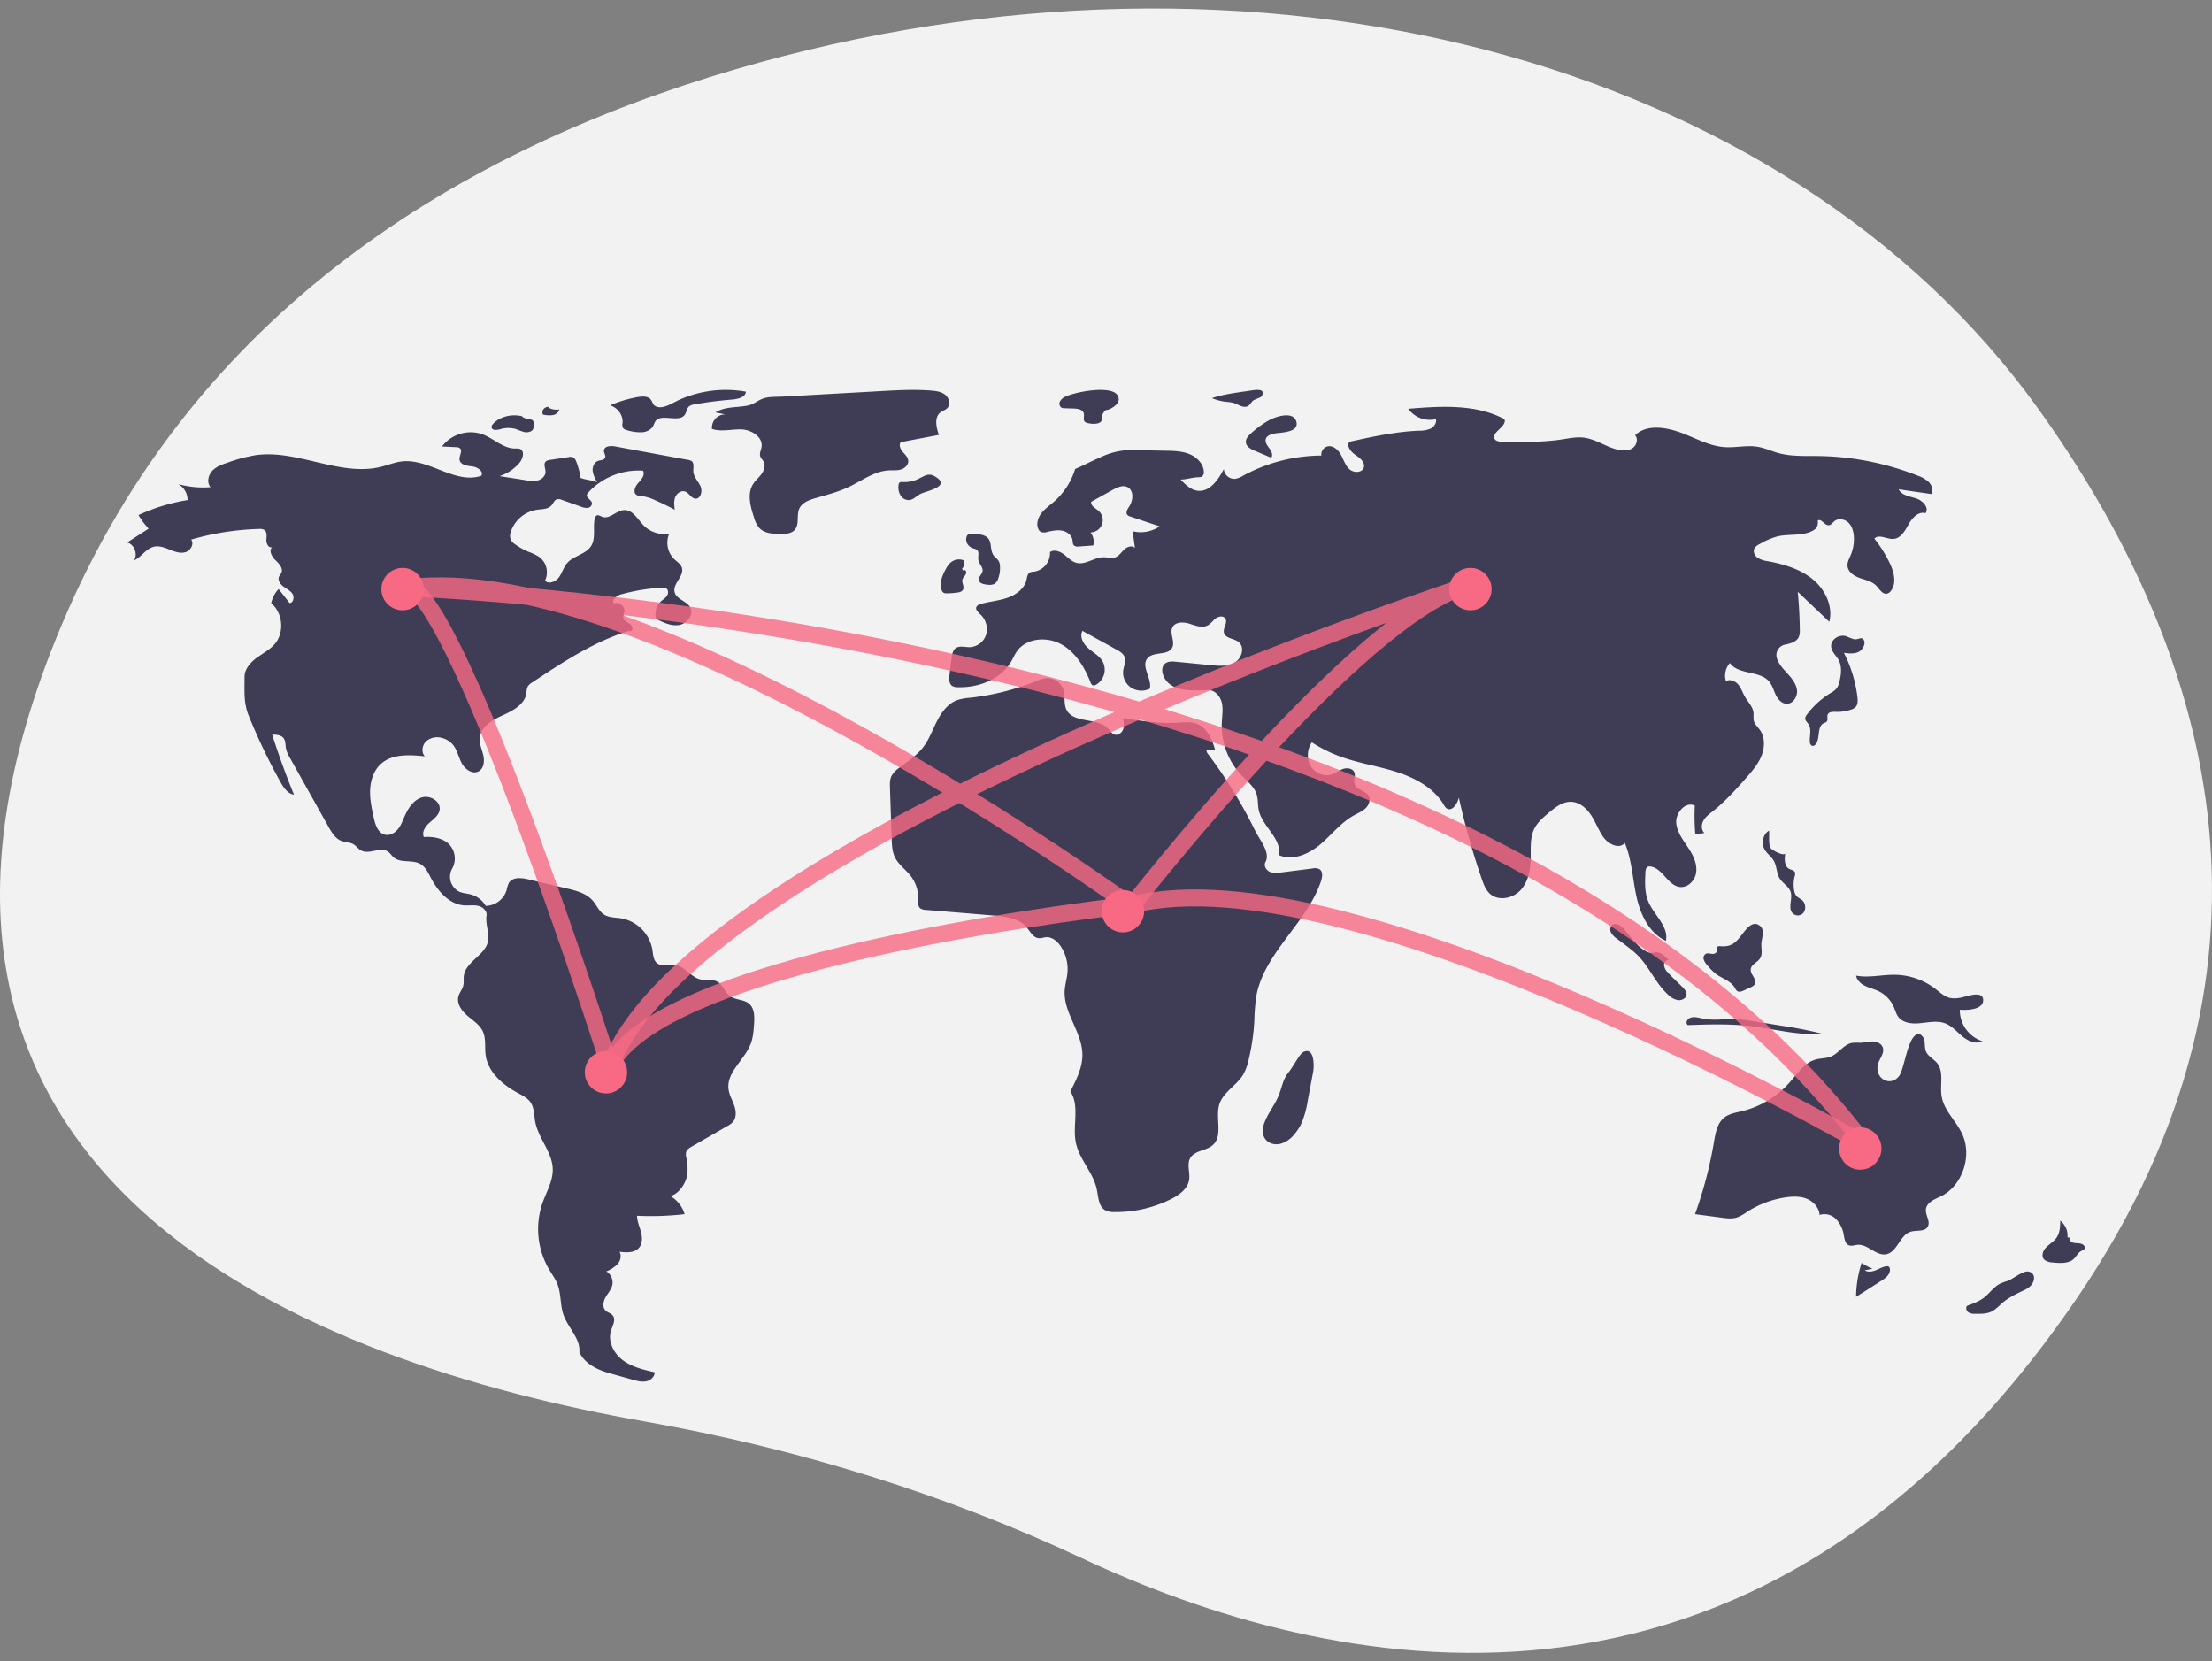 <svg xmlns="http://www.w3.org/2000/svg" width="261" height="196"><rect width="100%" height="100%" fill="#808080" stroke="none"/><g fill="none" fill-rule="evenodd" transform="translate(0 .968)"><path fill="#F2F2F2" fill-rule="nonzero" d="M240.45 47.19C210.827 5.94 148.25-10.792 86.707 7.23 54.172 16.757 22.801 35.846 7.255 72.81c-27.791 66.076 30.56 87.179 68.714 93.904 18.45 3.253 35.827 8.716 51.705 16.154 28.568 13.381 79.134 25.239 117.264-30.502 27.637-40.4 15.244-77.7-4.488-105.176z"/><path fill="#3F3D56" fill-rule="nonzero" d="M68.493 55.407a7.652 7.652 0 00-.498-1.91.864.864 0 00-.438-.542.9.9 0 00-.435-.005l-2.233.343a.855.855 0 00-.51.199c-.29.306-.004.8-.013 1.224-.01.476-.431.862-.889.99a3.35 3.35 0 01-1.412-.018l-3.122-.487a5.147 5.147 0 002.362-1.58c.41-.489.63-1.4.035-1.631a1.454 1.454 0 00-.542-.044c-1.415.011-2.528-1.174-3.852-1.673a4.252 4.252 0 00-4.794 1.434l1.663.08a.737.737 0 01.443.119c.365.3-.088.877-.037 1.347.067.611.876.742 1.486.804.61.062 1.383.558 1.09 1.098-3.065 1.06-6.185-2.07-9.404-1.685-.815.098-1.584.419-2.38.62-4.859 1.234-9.883-2.056-14.847-1.36a18.81 18.81 0 00-3.241.858c-.676.222-1.38.463-1.871.979-.491.516-.678 1.398-.213 1.938a10.845 10.845 0 01-3.811-.364 2.143 2.143 0 011.098 1.888c-2.002.327-3.95.923-5.793 1.771.344.574.746 1.11 1.199 1.602L15 63.035c.856.216 1.299 1.387.8 2.118.888-.396 1.438-1.42 2.388-1.628.621-.136 1.254.119 1.844.358.59.24 1.238.472 1.849.292.61-.18 1.06-.974.673-1.48a31.51 31.51 0 018.025-1.257c.21-.026.423.014.608.116.354.246.261.778.242 1.21-.02.43.316.998.7.803-.452.394-.065 1.134.369 1.548.434.414.957.984.691 1.523-.069.14-.187.252-.253.394-.197.418.115.906.484 1.184.37.278.82.472 1.077.857.256.384.14 1.058-.318 1.111l-1.302-1.658a3.403 3.403 0 00-.88 1.672c1.38 1.132 1.589 3.437.432 4.799-.59.696-1.43 1.119-2.164 1.662-.733.543-1.411 1.316-1.41 2.23.004 1.58-.125 3.046.465 4.51a69.576 69.576 0 003.761 7.87c.372.668.853 1.4 1.607 1.515a93.166 93.166 0 01-2.573-7.087c.497.002 1.07.042 1.362.445.241.335.19.789.264 1.194.096.393.254.768.47 1.11l4.55 8.126c.377.674.81 1.397 1.53 1.67.461.175.994.142 1.418.393.333.197.557.546.896.732.958.524 2.29-.482 3.186.144.256.18.42.464.655.669.827.718 2.184.238 3.139.773.615.346.934 1.037 1.262 1.662.823 1.568 2.153 3.105 3.915 3.23.553.039 1.119-.067 1.66.057.54.123 1.073.597.987 1.147-.15.942.315 1.974.19 2.92-.227 1.722-2.663 2.48-2.873 4.204-.046.378.026.768-.064 1.138-.11.453-.449.822-.57 1.272-.228.854.382 1.703 1.052 2.277.67.574 1.468 1.07 1.835 1.873.387.85.197 1.84.322 2.766.275 2.02 2.015 3.519 3.806 4.484.546.295 1.132.58 1.485 1.09.46.666.415 1.545.569 2.34.377 1.95 2.013 3.557 2.06 5.542.033 1.412-.75 2.692-1.217 4.023a9.406 9.406 0 00.764 7.781c.35.592.768 1.15 1.015 1.792.441 1.145.298 2.447.705 3.605.538 1.53 2.016 2.795 1.874 4.412.671 1.397 2.153 2.084 3.643 2.5l2.67.745c.511.143 1.045.287 1.566.183.52-.103 1.017-.536 1.004-1.069-1.31-.296-2.66-.61-3.74-1.41-1.08-.801-1.82-2.226-1.41-3.508.19-.595.594-1.281.21-1.772-.22-.282-.622-.355-.87-.612-.387-.4-.254-1.072.024-1.555.278-.483.68-.914.793-1.46a1.525 1.525 0 00-.712-1.585 3.774 3.774 0 001.321-.85c.348-.398.509-1.012.235-1.464.812.103 1.77.153 2.304-.47.425-.497.396-1.24.228-1.874-.168-.633-.453-1.249-.462-1.904 1.873.09 3.75.025 5.613-.19a3.648 3.648 0 00-1.706-2.144c.843-.143 1.612-1.156 1.878-1.972.267-.815.199-1.703.034-2.545a1.37 1.37 0 01-.025-.667c.095-.304.392-.489.667-.647l4.188-2.412a2.44 2.44 0 00.67-.496c.438-.517.373-1.297.148-1.937-.224-.64-.584-1.242-.67-1.916-.26-2.013 1.89-3.457 2.615-5.352.284-.744.342-1.553.397-2.347.06-.854.064-1.845-.59-2.395-.626-.527-1.605-.41-2.26-.9-.601-.45-.808-1.323-1.465-1.686-.596-.33-1.344-.12-2.007-.275-1.167-.274-1.902-1.623-3.094-1.748-.673-.07-1.434.26-1.986-.134-.485-.346-.505-1.042-.597-1.632a4.553 4.553 0 00-3.67-3.692c-.693-.112-1.448-.07-2.038-.452-.598-.387-.872-1.111-1.341-1.648-.757-.864-1.948-1.17-3.064-1.434l-4.54-1.07c-.805-.19-1.844-.29-2.276.417a3.28 3.28 0 00-.27.85 2.624 2.624 0 01-2.467 1.862 2.919 2.919 0 00-1.72-1.335c-.46-.128-.953-.143-1.392-.332a1.966 1.966 0 01-.848-2.72 2.446 2.446 0 00-.417-2.937c-.772-.695-1.888-.863-2.924-.793-.27-.593.183-1.263.671-1.694.489-.431 1.082-.855 1.188-1.499.168-1.013-1.121-1.782-2.1-1.48-.978.302-1.602 1.255-2.015 2.195-.236.539-.438 1.106-.811 1.56-.374.455-.976.78-1.545.635-.805-.207-1.116-1.167-1.294-1.981-.24-1.093-.48-2.2-.43-3.319.05-1.117.426-2.265 1.247-3.021 1.34-1.233 3.394-1.112 5.2-.916-.426-.482-.32-1.295.136-1.75a1.98 1.98 0 011.798-.442 2.476 2.476 0 011.393.835c.513.628.66 1.476 1.048 2.188.388.713 1.26 1.321 1.975.939.617-.33.715-1.189.561-1.873-.153-.685-.48-1.35-.424-2.05.106-1.334 1.485-2.137 2.702-2.686 1.217-.55 2.61-1.289 2.804-2.613.006-.26.055-.516.144-.76.135-.215.323-.392.545-.514 3.552-2.354 7.163-4.736 11.222-6.023.211-.067.236.008.451-.045.302-.174.102-.657-.187-.852-.289-.195-.675-.344-.748-.685-.054-.25.094-.497.132-.75.094-.624-.65-1.2-1.227-.95-.326-.433.32-.936.841-1.08a22.774 22.774 0 014.797-.786.862.862 0 01.546.093c.273.189.238.623.045.893s-.494.44-.734.669a2.014 2.014 0 00-.52 2.021c.847.433 1.768.877 2.706.725.938-.152 1.77-1.21 1.33-2.053-.411-.787-1.645-.964-1.857-1.826-.248-1.008 1.176-1.906.855-2.894-.14-.433-.57-.687-.9-1a2.72 2.72 0 01-.592-3.009 3.407 3.407 0 01-2.994-.94c-.716-.724-1.287-1.867-2.304-1.835-.933.03-1.737 1.122-2.61.789-.214-.082-.44-.249-.648-.151a.538.538 0 00-.242.403c-.222 1.063.16 2.274-.418 3.193-.63 1-2.083 1.138-2.845 2.04-.414.49-.575 1.148-.955 1.664s-1.187.844-1.644.395a2.277 2.277 0 00-.615-2.763c-.424-.278-.88-.5-1.36-.664a8.056 8.056 0 01-1.518-.849 1.499 1.499 0 01-.558-.598c-.1-.31-.087-.645.038-.946a3.86 3.86 0 013.07-2.552c.608-.083 1.315-.054 1.717-.518.213-.246.324-.617.633-.717a.932.932 0 01.585.072l2.268.8c.253.115.532.162.808.135a.549.549 0 00.474-.577c-.073-.378-.652-.56-.6-.94a.628.628 0 01.19-.32 8.096 8.096 0 016.431-2.548c.287.472-.166 1.03-.543 1.433-.376.402-.68 1.122-.224 1.431.187.096.395.143.604.137.559.076 1.101.24 1.608.489.783.342 1.552.716 2.306 1.123-.067-.499-.13-1.024.058-1.49.188-.466.724-.831 1.191-.65.45.175.682.773 1.162.828.64.073.893-.875.626-1.464-.268-.588-.797-1.08-.842-1.725-.03-.435.136-.975-.21-1.238a.941.941 0 00-.41-.144l-8.652-1.597c-.514-.095-1.256-.022-1.279.502-.013.292.248.58.132.85-.123.286-.527.26-.821.361-.457.158-.686.702-.642 1.184.08.48.265.935.542 1.334-.563-.236-1.415-.28-1.978-.516zM61.68 48.16c-1.258-.335-2.641-.001-3.463.837-.16.17-.295.404-.161.589.192.264.683.16 1.044.065a3.23 3.23 0 011.65-.032c.339.094.643.26.984.35.338.115.726.069 1.01-.118.234-.193.249-.492.25-.761a.539.539 0 00-.194-.503c-.137-.064-.29-.1-.448-.107a1.65 1.65 0 01-.901-.425m3.294-1.022a.73.73 0 00-.62.278.597.597 0 00-.062.629c.371.092.76.115 1.14.067.39-.055.704-.318.798-.667a1.983 1.983 0 01-1.3-.226m10.333-1.2A14.56 14.56 0 0072 46.85c.936.327 1.527 1.171 1.455 2.08a.988.988 0 00.014.515c.112.245.434.337.718.4a5.18 5.18 0 001.575.183c.541-.026 1.031-.298 1.303-.724.078-.2.168-.394.272-.583.68-.941 2.7.197 3.43-.713.258-.32.235-.803.57-1.057.173-.11.374-.18.585-.203a44.962 44.962 0 014.444-.575c.707-.056 1.628-.287 1.634-.932a13.42 13.42 0 00-7.852.96c-.876.399-2.033 1.237-2.877.709-.315-.198-.3-.73-.734-.953-.444-.227-1.032-.135-1.504-.044zm9.388 1.778l1.19.234a1.526 1.526 0 00-1.18.483 1.598 1.598 0 00-.425 1.226c1.115.38 2.331.01 3.506.06 1.175.051 2.542.91 2.342 2.093-.061.358-.263.716-.158 1.063.074.244.284.416.402.64.247.467.05 1.058-.262 1.482-.312.425-.731.763-1.005 1.214-.68 1.122-.294 2.572.112 3.826.117.473.333.915.634 1.295.601.652 1.58.71 2.457.722.638.01 1.37-.022 1.773-.528.527-.66.158-1.689.505-2.463.315-.703 1.118-1.005 1.845-1.219 1.332-.392 2.69-.725 3.95-1.317 1.564-.735 3.026-1.88 4.745-1.975.482-.027.976.031 1.44-.104.465-.135.907-.545.872-1.038-.03-.42-.379-.729-.65-1.046-.273-.317-.487-.805-.237-1.14l4.506-.86c-.319-.89-.568-2.061.166-2.64.265-.21.62-.293.845-.545.384-.43.191-1.172-.253-1.538-.443-.366-1.043-.451-1.611-.5-1.976-.167-3.963-.056-5.943.054l-11.609.65c-.779.044-1.678-.022-2.393.25-.604.23-1.035.651-1.726.8-1.277.273-2.683.088-3.838.82zm22.032 8.202a.425.425 0 00-.323.078.448.448 0 00-.105.264c-.072.435.013.882.239 1.253.233.37.637.576 1.054.538.5-.068.868-.521 1.327-.742.707-.341 3.713-.872 1.634-2.068-.717-.412-1.18-.048-1.744.223a3.766 3.766 0 01-2.082.454zm19.257-10.065c-.27.111-.498.31-.645.563a.57.57 0 00.213.754.843.843 0 00.316.05l1.103.033c.468.014 1.053.114 1.179.567.093.336-.116.768.136 1.008a.71.71 0 00.375.147c.364.094.743.106 1.111.036.802-.216.38-.707.633-1.144.387-.669.32-.264 1.001-.647.503-.284 1.153-.797.733-1.519-.73-1.255-5.077-.387-6.155.152zm21.632-.682l-.564.08c-1.273.182-2.552.366-3.778.775.53.225 1.087.37 1.654.435.313.016.623.063.927.14.541.173 1.087.62 1.61.39.324-.14.43-.502.698-.694.186-.132.89-.347.968-.48.636-1.08-1.026-.716-1.515-.646zm2.44 3.443c-.808.45-1.557.996-2.232 1.627-.284.266-.574.597-.548.985.034.515.585.813 1.062 1.015l1.933.815c.235-.33.02-.784-.222-1.107-.243-.324-.53-.698-.424-1.087.122-.444.666-.596 1.122-.672.743-.125 2.748-.115 2.507-1.308-.284-1.405-2.452-.683-3.198-.268zm-.644 83.046c-.193.568-.21 1.236.122 1.73.374.557 1.121.764 1.768.623a3.18 3.18 0 001.641-1.075c.387-.439.706-.936.944-1.473.333-.838.568-1.713.7-2.607l.628-3.355c.14-.75.135-3.048-1.219-2.3-.37.205-1.226 1.82-1.614 2.279-.698.825-.79 1.626-1.158 2.627-.46 1.252-1.386 2.297-1.812 3.551zm71.803 17.085a9.443 9.443 0 01-1.288-.69 13.559 13.559 0 00-.653 4l3.035-1.93c.457-.29.974-.694.964-1.283a.423.423 0 00-.168-.37.368.368 0 00-.212-.028c-.45.043-.86.292-1.285.465-.425.173-.921.264-1.31.007m16.854 1.26c-.33.095-.654.218-.966.368-.691.374-1.161 1.084-1.783 1.577-.595.47-1.311.73-2.014.981-.207.195-.112.586.112.757.242.146.519.213.796.19.73.018 1.5.025 2.14-.35.36-.249.698-.534 1.007-.85.748-.665 1.647-1.103 2.536-1.526.324-.13.623-.32.884-.562.559-.586.598-1.49-.208-1.689-.65-.16-1.884.89-2.504 1.103zm7.063-5.14c.081-.738-.232-1.469-.849-1.98-.009.73-.034 1.507-.505 2.11-.336.43-.862.72-1.23 1.13-.367.41-.53 1.058-.1 1.417.276.183.612.284.958.288.859.088 1.852.137 2.454-.403.329-.295.489-.732.89-.949.149-.055.282-.138.39-.243.165-.23-.098-.532-.394-.614-.296-.083-.622-.044-.92-.122-.297-.079-.57-.37-.417-.606m-12.77-28.33a3.56 3.56 0 01-1.274.075c-.707-.13-1.257-.664-1.827-1.102a8.046 8.046 0 00-4.71-1.65c-1.55-.03-3.114.392-4.637.098.1.555.573.97 1.078 1.218.505.247 1.063.372 1.57.614a3.755 3.755 0 011.817 1.895c.163.382.266.799.514 1.133.506.682 1.465.832 2.312.777 1.104-.073 2.257-.392 3.284.02.786.316 1.348 1.006 2.004 1.542.656.536 1.58.934 2.333.547a3.867 3.867 0 01-2.669-3.721c.74.068 2.867.041 2.753-1.217-.098-1.067-1.914-.345-2.549-.23zm-9.895 8.009c.129-.729.83-1.372.611-2.078-.15-.487-.696-.728-1.19-.74-.494-.012-.98.14-1.473.155a6.925 6.925 0 00-.965.014c-.98.167-1.584 1.232-2.508 1.611-.562.23-1.193.186-1.777.346-1.326.361-2.165 1.66-3.093 2.708a10.958 10.958 0 01-5.601 3.387c-.754.18-1.565.296-2.164.804-.794.672-.99 1.825-1.166 2.872a48.816 48.816 0 01-2.227 8.476l3.15.417c.598.08 1.218.157 1.795-.027.42-.164.816-.383 1.181-.652a11.53 11.53 0 014.608-1.724c.825-.118 1.69-.14 2.463.178.774.318 1.438 1.039 1.503 1.9a1.887 1.887 0 011.933.487c.493.52.816 1.189.923 1.91.083.447.166.982.566 1.17.326.152.7-.012 1.057-.042 1.21-.1 2.215 1.363 3.405 1.111 1.277-.27 1.59-2.252 2.835-2.649.715-.227 1.718.05 2.06-.64.303-.608-.3-1.31-.238-1.99.077-.838 1.03-1.194 1.766-1.551 2.534-1.233 3.736-4.77 2.508-7.377-.727-1.545-2.159-2.762-2.423-4.46-.204-1.305.293-2.828-.51-3.856-.409-.523-1.1-.812-1.344-1.436-.153-.393-.091-.838-.174-1.253-.082-.415-.431-.85-.827-.742-1.147.312-1.513 3.987-2.127 4.88-.934 1.356-2.85.463-2.557-1.21zm-20.845-5.564c-.41-.097-.86-.193-1.253-.054-.393.14-.623.627-.307.869 2.47-.081 4.955-.162 7.404.121 2.822.327 5.614 1.135 8.448.897a49.779 49.779 0 00-4.928-.965l-2.775-.448a25.14 25.14 0 00-2.252-.294c-1.583-.11-2.781.243-4.337-.126zm2.367-8.491c-.18-.015-.403-.028-.496.128-.089.148.013.345-.035.512-.065.228-.361.287-.595.256-.233-.031-.486-.106-.693.008a.595.595 0 00-.227.672c.085.242.221.462.4.644a6.55 6.55 0 001.04 1.05c.744.555 1.753.822 2.222 1.626.066.156.168.294.297.403.225.144.519.034.76-.077l.85-.392a.965.965 0 00.398-.272c.194-.266.075-.643-.088-.93-.163-.285-.372-.581-.337-.91.063-.584.808-.807 1.115-1.308.309-.504.108-1.154.143-1.745.042-.692.473-1.593-.22-2.11-.59-.439-1.154-.033-1.577.452-.893 1.023-1.316 2.131-2.957 1.993zm5.076-11.529c.28.585.865.934 1.17 1.503.331.617.294 1.415.653 2.013.369.613 1.11.94 1.317 1.637.226.762-.286 1.689.122 2.354a.89.89 0 00.638.385.86.86 0 00.692-.251 1.133 1.133 0 00-.04-1.484c-.242-.24-.589-.344-.79-.624a1.377 1.377 0 01-.206-.544 3.866 3.866 0 01.052-1.704.822.822 0 00.04-.446c-.092-.288-.45-.308-.7-.441-.57-.304-.556-1.18-.457-1.863-.066.455-1.551-.318-1.707-.576-.309-.511-.14-1.497-.202-2.062-.667.35-.924 1.388-.582 2.103zm-16.607 9.432c-.314-.33-.786-.676-1.206-.477-.32.152-.409.57-.283.886.153.308.389.572.684.768.875.68 1.818 1.293 2.582 2.084 1.367 1.414 2.092 3.323 3.578 4.626.3.302.695.504 1.127.574.433.038.92-.223.97-.63.04-.335-.208-.635-.45-.884-.578-.591-1.21-1.135-1.755-1.753a1.44 1.44 0 01-.449-.883c-.003-.332.32-.68.662-.598-.416-.1-.725-.754-1.337-.876-.51-.103-.634.195-1.242-.05-1.16-.469-2.07-1.931-2.881-2.787zm27.205-34.124a8.57 8.57 0 01-.917-.353c-.806-.26-1.872.378-1.765 1.277.071.598.587 1 .872 1.519.423.768.31 1.743.088 2.604a2.117 2.117 0 01-.305.74c-.205.235-.45.425-.722.56a9.888 9.888 0 00-2.826 2.587.766.766 0 00-.17.347c-.039.304.244.525.404.778.356.562.099 1.32.134 1.999a.582.582 0 00.221.496c.215.117.469-.082.585-.309.385-.753.095-1.961.818-2.324.137-.069.303-.098.394-.227.145-.206.005-.51.079-.756.11-.368.578-.385.937-.368a4.964 4.964 0 001.828-.263 1.2 1.2 0 00.605-.377c.216-.291.197-.704.154-1.074a15.356 15.356 0 00-1.597-5.249c.636.088 1.327.164 1.876-.193.307-.2.675-.798.522-1.204-.24-.644-.675-.102-1.215-.21zm-86.242 9.317c.08.431.159.885.018 1.3-.14.416-.584.763-1.002.636-.325-.099-.512-.426-.743-.676-1.281-1.39-4.173-.585-4.965-2.304-.323-.702-.104-1.542-.324-2.283a2.024 2.024 0 00-2.05-1.397c-.407.059-.805.178-1.178.353a29.635 29.635 0 01-7.813 1.962 6.396 6.396 0 00-1.501.274c-1.101.4-1.853 1.426-2.388 2.471-.536 1.046-.93 2.178-1.648 3.107-.755.976-1.811 1.66-2.797 2.399a2.86 2.86 0 00-.923.97c-.214.441-.201.954-.185 1.444l.202 5.948c.026.765.058 1.557.4 2.242.425.855 1.266 1.415 1.85 2.17.596.776.906 1.735.878 2.715-.012.394-.051.86.254 1.107.186.12.403.183.625.18l8.013.659c1.41.115 2.972.306 3.893 1.384.434.51.783 1.241 1.448 1.296.286.023.563-.095.849-.117.72-.058 1.352.491 1.752 1.096.604.921.878 2.021.777 3.12-.065.69-.278 1.36-.324 2.05-.174 2.63 2.046 4.915 2.089 7.55.025 1.55-.708 2.999-1.422 4.373 1.153 1.754.209 4.09.668 6.14.435 1.946 2.05 3.469 2.453 5.422.185.893.195 1.993.98 2.454.345.168.727.245 1.11.223a14.57 14.57 0 006.656-1.522c.971-.484 1.977-1.206 2.147-2.28.136-.867-.301-1.836.144-2.591.525-.89 1.87-.82 2.643-1.504 1.253-1.11.276-3.226.783-4.824.457-1.437 2.028-2.2 2.807-3.49a6.217 6.217 0 00.652-1.775c.357-1.485.579-3 .663-4.526.021-.927.09-1.852.204-2.772.84-5.238 5.997-8.745 7.672-13.777.16-.48.235-1.12-.191-1.393a1.215 1.215 0 00-.811-.085l-3.694.468c-.459.058-.945.112-1.367-.08-.421-.19-.723-.726-.5-1.132.628-1.141-.663-2.583-1.236-3.753a55.412 55.412 0 00-5.492-8.942.91.91 0 01-.24-.525l1.048.035c-.354-1.275-.938-2.67-2.172-3.137-.695-.263-1.465-.172-2.207-.131-2.124.116-4.402-.206-6.505-.532z"/><path fill="#3F3D56" fill-rule="nonzero" d="M139.307 55.61c.558.589 1.183 1.213 1.99 1.315 1.427.182 2.452-1.283 3.105-2.556.05.674.632 1.187 1.312 1.156a2.6 2.6 0 00.986-.384 19.537 19.537 0 019.21-2.365.989.989 0 01.76-1.087c.654-.129 1.244.434 1.56 1.018.315.584.512 1.261 1.014 1.698.502.438 1.473.419 1.671-.215.19-.608-.447-1.126-.977-1.484-.529-.359-1.087-1.022-.73-1.551 2.705-.595 5.427-1.192 8.195-1.31.471.016.94-.065 1.38-.237.421-.206.757-.673.643-1.126a3.134 3.134 0 01-3.26-1.222c3.841-.315 7.927-.584 11.33 1.212.409.872-1.673 1.597-1.116 2.383.178.25.534.28.842.285 2.366.044 4.745.087 7.083-.268.855-.13 1.718-.313 2.577-.208 1.429.175 2.651 1.123 4.057 1.432.573.126 1.214.13 1.697-.2.482-.332.69-1.085.294-1.515 1.324-1.289 3.521-.97 5.268-.352 1.746.617 3.401 1.612 5.25 1.75 1.325.099 2.67-.256 3.979-.03.823.141 1.59.505 2.394.729 1.521.422 3.13.333 4.71.353 4.031.054 8.018.842 11.763 2.323.487.158.934.42 1.308.768.348.37.526.947.292 1.397l-3.87-.561c.364.713 1.308.834 2.074 1.08.766.247 1.56 1.087 1.1 1.743-.83-.262-1.583.562-2.002 1.321-.42.759-.93 1.668-1.8 1.714-.779.041-1.721-.618-2.229-.03a15.09 15.09 0 011.791 2.846c.502 1.038.859 2.346.181 3.28a.855.855 0 01-.458.353c-.553.14-.913-.534-1.31-.941-.5-.515-1.257-.66-1.935-.901-.678-.241-1.391-.716-1.444-1.429-.033-.444.202-.856.376-1.266.292-.692.42-1.44.373-2.189-.038-.602-.208-1.228-.643-1.649-.435-.42-1.186-.554-1.653-.168-.218.18-.393.467-.676.478-.5.019-.884-.848-1.286-.552.047.315-.019.637-.186.908-1.2 1.038-3.045.6-4.593.966a8.65 8.65 0 00-2.095.909 1.346 1.346 0 00-.6.5c-.193.373.02.85.361 1.098.361.22.767.358 1.188.403 1.887.356 3.802.905 5.292 2.11 1.49 1.204 2.466 3.195 1.995 5.045l-3.721-3.533c.141 1.483.221 2.97.24 4.463.024.29-.016.584-.118.858-.265.582-.984.778-1.614.907a1.264 1.264 0 00-.849.588 1.25 1.25 0 00-.122 1.022c.224.725.782 1.29 1.293 1.853.511.563 1.014 1.204 1.081 1.959.067.755-.506 1.607-1.268 1.554-.577-.04-1.005-.553-1.252-1.073-.246-.52-.392-1.1-.762-1.542-1.12-1.338-3.635-.765-4.638-2.191a2.243 2.243 0 00-.469 2.145c.467-.29 1.106-.02 1.456.401.35.422.516.962.792 1.436.371.64.962 1.206 1.014 1.942-.014.279-.009.558.014.836.092.446.472.766.735 1.14.612.867.582 2.059.188 3.044-.395.984-1.104 1.807-1.806 2.604-1.227 1.394-2.479 2.779-3.933 3.936-.415.33-.857.654-1.116 1.116-.258.461-.272 1.11.126 1.46-.285.014-.794.153-1.078.167-.1-1.132-.122-2.27-.065-3.406-1.122-.535-2.329.898-2.184 2.125.144 1.228 1.038 2.213 1.674 3.275.465.777.811 1.683.656 2.573-.155.89-.956 1.712-1.862 1.634-1.441-.125-2.044-2.181-3.471-2.416a.587.587 0 00-.376.037c-.212.115-.249.397-.26.637-.06 1.177-.11 2.401.353 3.487.676 1.587 2.424 2.921 2.058 4.607-1.975-.913-3.002-3.114-3.469-5.228-.466-2.114-.544-4.334-1.38-6.333-.634.809-1.968.14-2.548-.707-.55-.804-.889-1.734-1.422-2.55-.533-.814-1.35-1.544-2.328-1.588-1.024-.047-1.913.651-2.694 1.311-.643.543-1.302 1.107-1.678 1.858-.546 1.091-.403 2.379-.43 3.598-.028 1.318-.31 2.708-1.213 3.673-.904.965-2.573 1.301-3.57.432-.52-.454-.773-1.133-.997-1.784a86.874 86.874 0 01-2.7-9.576c-.168.74-.821 1.693-1.446 1.257a1.287 1.287 0 01-.333-.426c-1.164-1.962-3.321-3.138-5.5-3.844-2.18-.705-4.473-1.034-6.628-1.81a16.83 16.83 0 01-3.438-1.7 2.672 2.672 0 00-.165 2.747c.478.841 1.56 1.328 2.486 1.034.479-.152.883-.482 1.358-.645.474-.163 1.112-.083 1.32.372.198.435-.102.96.047 1.415.227.692 1.277.745 1.644 1.375.273.468.048 1.09-.342 1.469-.39.378-.91.585-1.387.848-1.545.854-2.644 2.311-3.994 3.445s-3.256 1.962-4.865 1.235c.384-1.93-1.93-3.348-2.356-5.27-.14-.632-.068-1.303-.268-1.92-.29-.892-1.086-1.506-1.74-2.182a8.533 8.533 0 01-2.363-6.23c.035-.795.182-1.602 0-2.376-.182-.774-.827-1.523-1.627-1.488-1.825.08-4.125.215-5.082-1.331-.342-.552-.49-1.36.003-1.783.349-.298.864-.27 1.321-.225l4.113.402c.962.094 2.002.171 2.827-.328.826-.5 1.184-1.826.42-2.414-.56-.43-1.56-.407-1.722-1.09-.135-.568.498-1.214.156-1.689-.245-.34-.797-.246-1.131.01-.335.255-.577.628-.951.822-.656.34-1.44.016-2.147-.203-.706-.22-1.652-.238-1.995.413-.383.729.34 1.684-.04 2.414-.503.966-2.205.416-2.91 1.246-.81.953.55 2.374.278 3.592-.71.349-1.551.302-2.217-.124a2.134 2.134 0 01-.93-1.992c.067-.548.355-1.107.162-1.624-.156-.419-.578-.668-.971-.883l-3.997-2.195c-.371.684.098 1.532.685 2.046.586.513 1.321.9 1.707 1.576a2.063 2.063 0 01-.784 2.73.483.483 0 01-.396.068.55.55 0 01-.257-.344c-.705-1.793-1.764-3.56-3.457-4.497-1.693-.937-4.125-.745-5.235.833-.263.375-.44.802-.67 1.199-1.22 2.105-3.836 3.102-6.28 3.037a1.254 1.254 0 01-.685-.16c-.395-.271-.378-.847-.317-1.32l.256-2.008c.052-.403.127-.849.448-1.1.453-.355 1.106-.132 1.682-.14a2.13 2.13 0 001.936-1.484 2.378 2.378 0 00-.67-2.375c-.264-.246-.618-.556-.479-.889a.74.74 0 01.519-.347c1.036-.298 2.13-.377 3.149-.73 1.018-.352 2.006-1.074 2.247-2.118.074-.32.107-.708.397-.867.145-.06.3-.092.459-.093a2.222 2.222 0 001.914-2.312c.488-.339 1.172-.09 1.644.27.473.361.89.838 1.464.993 1.07.29 2.105-.652 3.215-.657.467-.002.95.162 1.389.005.445-.16.71-.6 1.052-.925.342-.325.941-.523 1.257-.173l-.269-1.977a3.932 3.932 0 003.183-.572l-3.471-1.165a.756.756 0 01-.325-.173c-.252-.27-.002-.69.204-.997.49-.735.573-1.944-.234-2.31-.551-.25-1.184.05-1.713.343l-2.533 1.404c-.08.479.508.75.873 1.072.452.4.61 1.033.399 1.596-.211.563-.75.94-1.354.946.338.437.458 1.003.326 1.538l-1.705.121a.742.742 0 01-.553-.107c-.182-.16-.157-.443-.2-.681-.101-.576-.669-.98-1.248-1.083-.58-.104-1.172.029-1.746.16a1.048 1.048 0 01-.75-.017.745.745 0 01-.297-.373c-.251-.606-.016-1.318.388-1.836s.956-.897 1.453-1.328a8.411 8.411 0 002.519-3.882c.938-.39 1.91-.921 2.848-1.312a8.764 8.764 0 014.685-.902l3.178.06c.94.018 1.907.041 2.777.397.87.357 1.635 1.128 1.695 2.061a.63.63 0 01-.204.578.755.755 0 01-.402.09c-.877.03-1.251.248-2.129.279zM113.51 66.137c.24-.252.332-.631.24-.983-.583-.25-1.243-.111-1.704.357-.178.2-.332.426-.457.67-.395.716-.744 1.57-.515 2.37a.673.673 0 00.277.422.664.664 0 00.324.057c.435-.001.87-.03 1.302-.09.265-.035.573-.119.676-.393.134-.36-.192-.768-.097-1.143.063-.168.158-.319.278-.442a.621.621 0 00.164-.49c-.038-.176-.281-.276-.369-.123"/><path fill="#3F3D56" fill-rule="nonzero" d="M115.831 62.125a4.503 4.503 0 00-1.32-.075.627.627 0 00-.281.058.426.426 0 00-.173.226c-.194.56.122 1.161.726 1.38.158.033.31.088.45.163.373.262.135.796.206 1.218.08.474.587.871.494 1.343-.073.372-.513.666-.442 1.038.074.39.621.506 1.058.538.253.04.513.013.75-.078.236-.146.405-.367.472-.618.18-.48.254-.987.222-1.493a1.308 1.308 0 00-.187-.659 3.821 3.821 0 00-.435-.45c-.837-.878.044-2.188-1.54-2.591z"/><path stroke="#F86A84" stroke-width="2" d="M220 134.032s-60.47-34.834-86.502-28.234c0 0-55.172 5.959-61.566 19.067 0 0-17.538-55-23.932-56.833" opacity=".8"/><path stroke="#F86A84" stroke-width="2" d="M71.932 124.916c10.14-26.984 101.483-56.884 101.483-56.884-12.971 3.281-39.917 37.922-39.917 37.922S76.499 64.567 48 68.396c0 0 125.506 4.102 172 65.636" opacity=".8"/><circle cx="47.5" cy="68.532" r="2.5" fill="#F86A84" fill-rule="nonzero"/><circle cx="71.5" cy="125.532" r="2.5" fill="#F86A84" fill-rule="nonzero"/><circle cx="173.5" cy="68.532" r="2.5" fill="#F86A84" fill-rule="nonzero"/><circle cx="219.5" cy="134.532" r="2.5" fill="#F86A84" fill-rule="nonzero"/><circle cx="132.5" cy="106.532" r="2.5" fill="#F86A84" fill-rule="nonzero"/></g></svg>